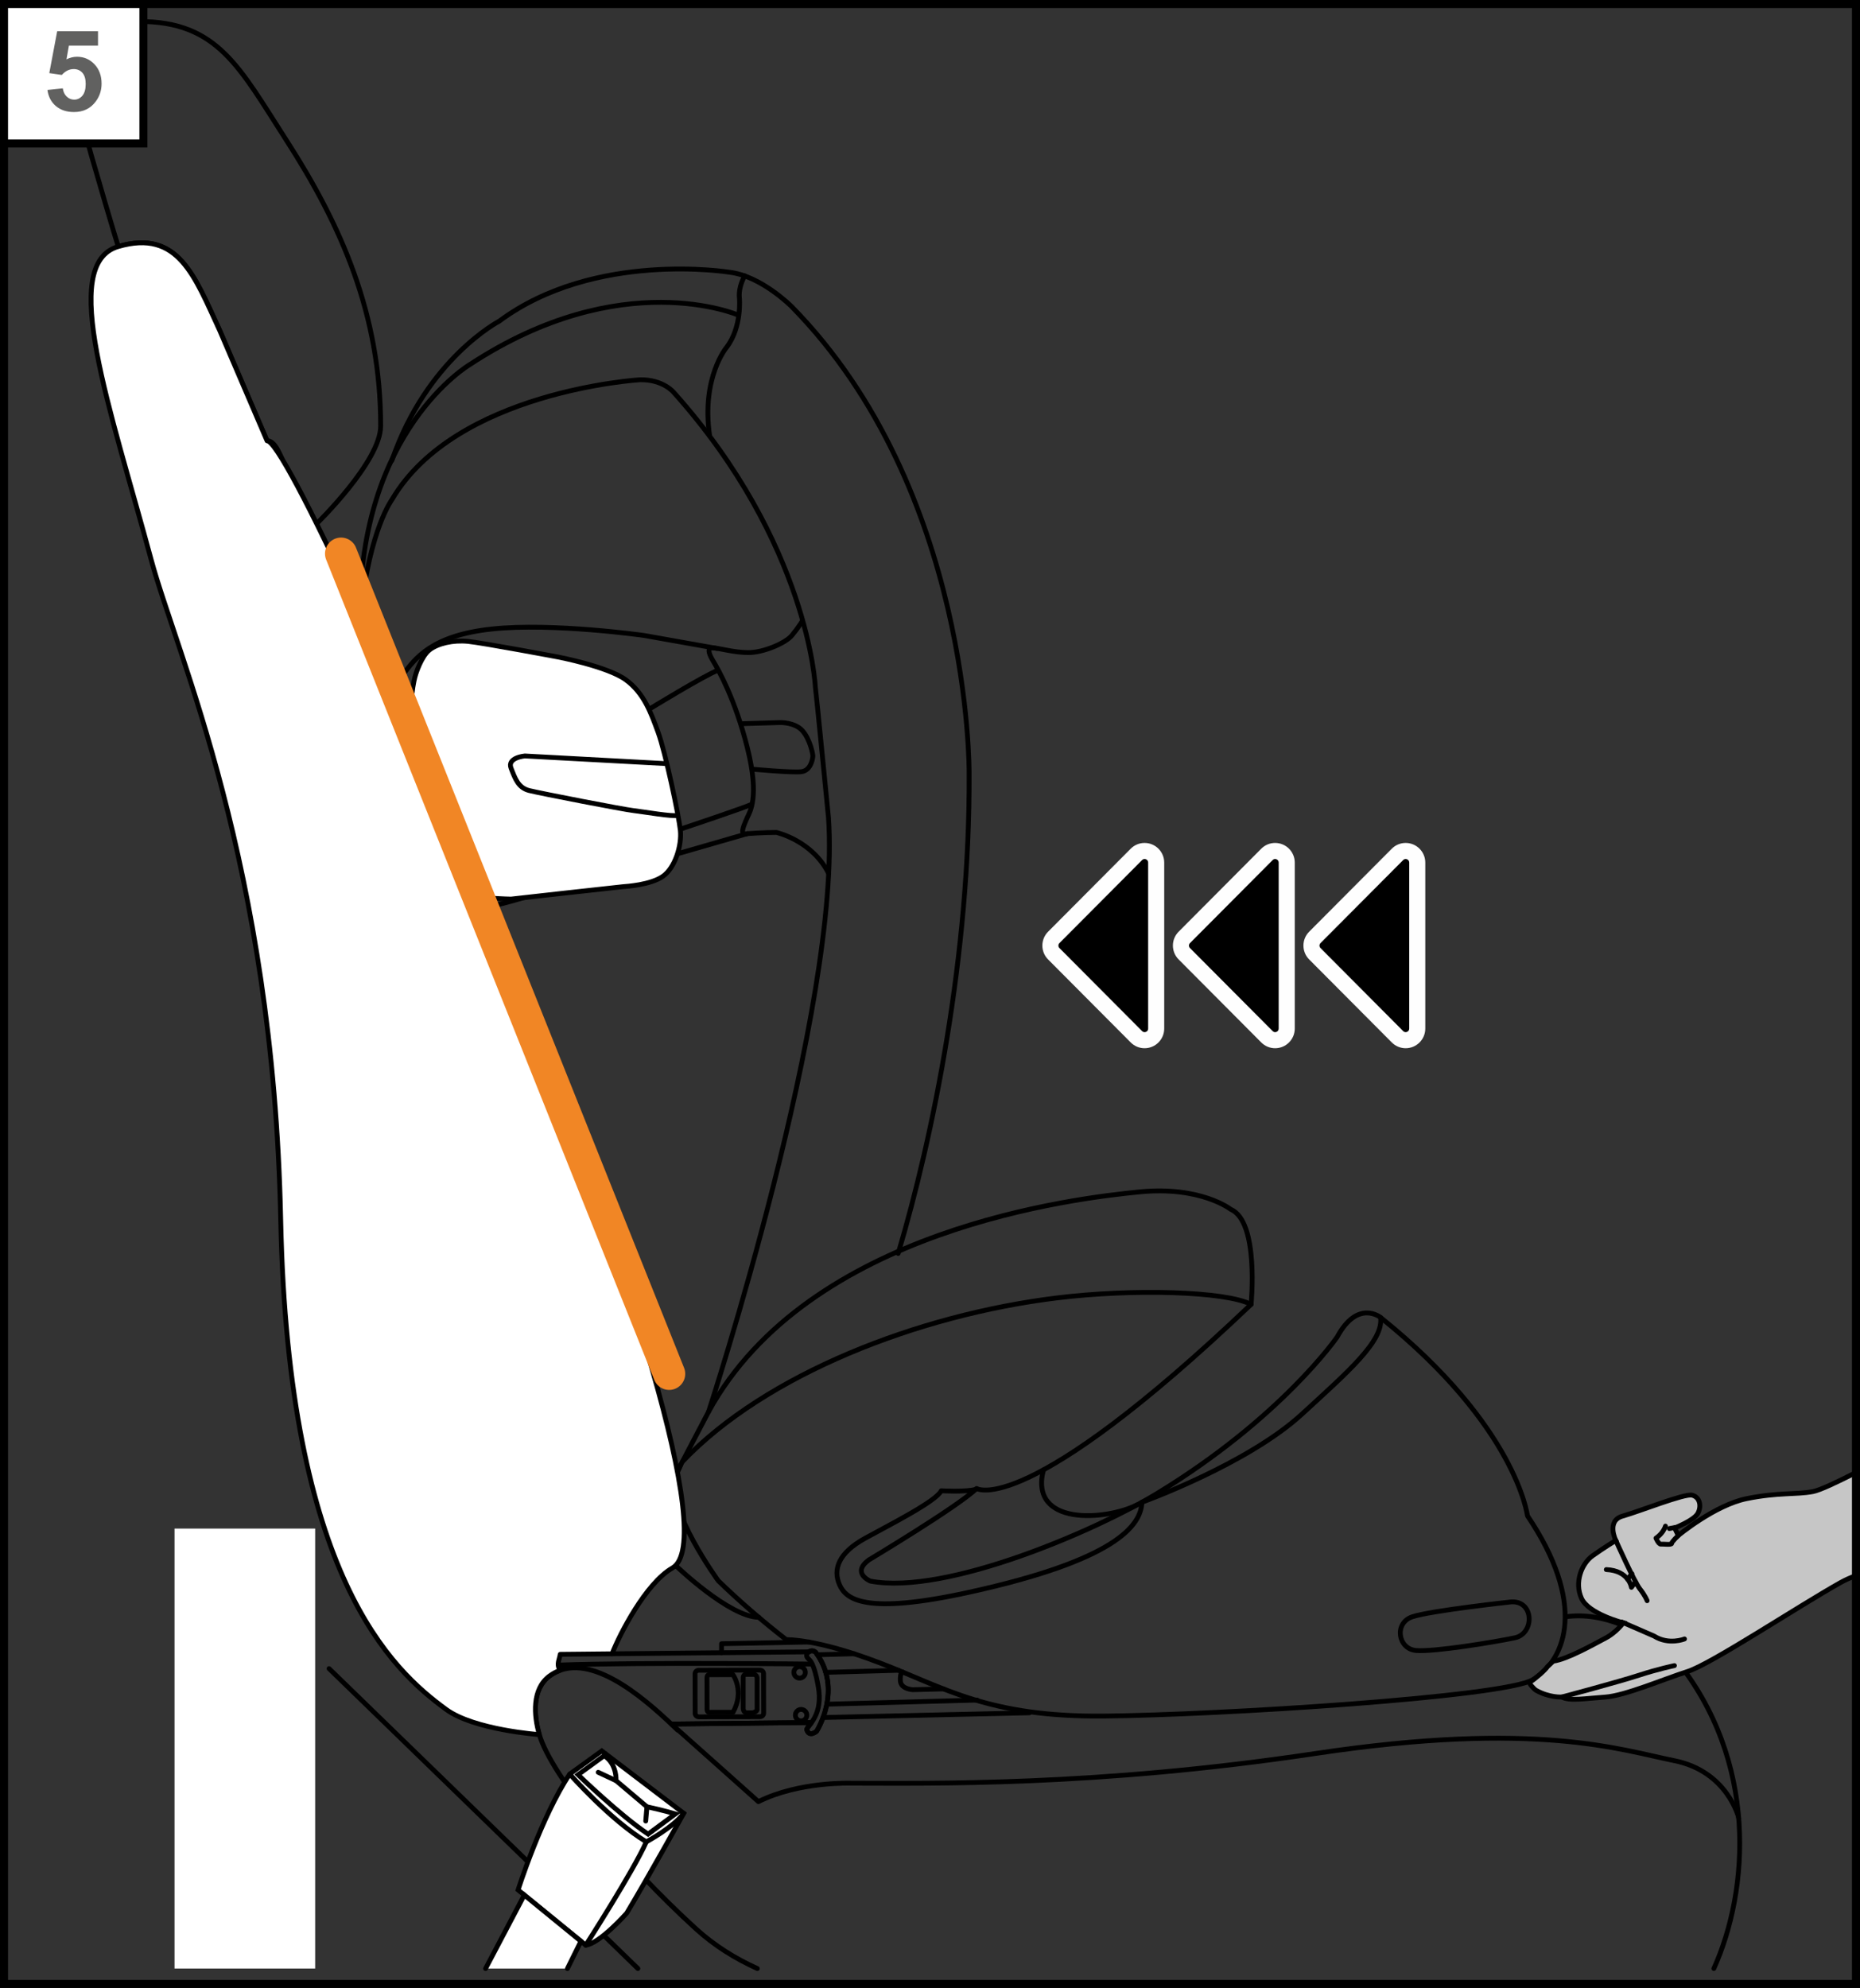 <?xml version="1.0" encoding="UTF-8"?>
<!DOCTYPE svg PUBLIC "-//W3C//DTD SVG 1.1//EN" "http://www.w3.org/Graphics/SVG/1.1/DTD/svg11.dtd">
<!-- Creator: CorelDRAW 2018 (64-Bit) -->
<svg xmlns="http://www.w3.org/2000/svg" xml:space="preserve" width="40.833mm" height="43.625mm" version="1.1" style="shape-rendering:geometricPrecision; text-rendering:geometricPrecision; image-rendering:optimizeQuality; fill-rule:evenodd; clip-rule:evenodd"
viewBox="0 0 3069.4 3279.26"
 xmlns:xlink="http://www.w3.org/1999/xlink">
 <rect x="0" y="0" width="3069.4" height="3279.26" fill="#333333" stroke="none"/>
 <defs>
  <style type="text/css">
   <![CDATA[
    .str1 {stroke:black;stroke-width:7.95;stroke-miterlimit:10}
    .str5 {stroke:black;stroke-width:13.26;stroke-miterlimit:4}
    .str2 {stroke:black;stroke-width:7.95;stroke-linecap:round;stroke-miterlimit:10}
    .str3 {stroke:black;stroke-width:7.95;stroke-linecap:round;stroke-miterlimit:4}
    .str0 {stroke:black;stroke-width:7.95;stroke-linecap:round;stroke-linejoin:round;stroke-miterlimit:4}
    .str4 {stroke:#F18625;stroke-width:53.04;stroke-linecap:round;stroke-linejoin:round;stroke-miterlimit:10}
    .fil0 {fill:none;fill-rule:nonzero}
    .fil3 {fill:black;fill-rule:nonzero}
    .fil5 {fill:#616160;fill-rule:nonzero}
    .fil2 {fill:#C6C6C6;fill-rule:nonzero}
    .fil4 {fill:#FEFEFE;fill-rule:nonzero}
    .fil1 {fill:white;fill-rule:nonzero}
   ]]>
  </style>
 </defs>
 <g id="Слой_x0020_1">
  <path class="fil0 str0" d="M1482.17 2067.65c57.39,-192.7 118.83,-492.78 117.08,-792.84 0,0 3.77,-467.8 -292.95,-769.15 0,0 -50.01,-50.49 -102.76,-56.64 0,0 -222.27,-36.19 -379.66,80.72 0,0 -119.76,62.28 -177.22,229.9"/>
  <path class="fil0 str0" d="M1122.96 2417.06l46.3 -88.3c0,0 219.7,-669.36 197.88,-980.29 0,0 -20.58,-209.18 -21.67,-215.64 0,0 -11.08,-236.59 -233.38,-485.23 0,0 -17.34,-21.82 -55.9,-21.18 0,0 -304.13,18.3 -409.52,197.9 0,0 -144.89,196.39 28.74,871.77 0,0 126.95,414.35 342.48,687.34 38.31,47.92 57.49,62.29 57.49,62.29 0,0 25.72,21.72 47.57,-28.67z"/>
  <path class="fil0 str0" d="M1229.05 455.03c0,0 -10.87,17.32 -8.85,36.67 0,0 4.43,47.52 -20.97,80.96 0,0 -42.27,49.96 -28.19,146.22"/>
  <path class="fil0 str0" d="M1218.59 519.88c0,0 -191.99,-83.66 -443.35,81.52 0,0 -183.66,107.98 -181.25,416.91"/>
  <path class="fil0 str0" d="M1123.41 2416.29l-9.13 20.45c-15,52.77 70.99,170.78 70.99,170.78 32.83,31.85 70.54,64.81 112.23,97.22 0,0 47.94,-2.34 154.46,38.34 106.52,40.68 178.15,89.55 369.9,87.69 191.73,-1.83 659.9,-31.45 707.39,-59.87 57.02,-34.13 87.96,-127.64 -8.64,-270.51 0,0 -17.93,-146.99 -242.45,-327.21 0,0 -37.63,-30.5 -71.58,32.3 0,0 -91.77,133.2 -297.11,258.05 -97.72,59.43 -347.49,168.57 -473.19,144.6 0,0 -31.53,-13 -2.86,-34.71 0,0 147.92,-88.44 178.15,-118.08 0,0 79.55,51.79 452.98,-303.66 0,0 13.69,-136.64 -33.57,-156.79 0,0 -49.35,-38.85 -150.83,-28.77 -101.51,10.05 -545.47,60.49 -710.89,362.68"/>
  <path class="fil0 str0" d="M2493.86 2642.44c38.03,-2.28 38.64,52.38 5.97,59.24 -32.7,6.87 -133.02,23.48 -163.03,20.93 -30.02,-2.55 -36.62,-45.53 -6.16,-55.63 30.44,-10.13 163.22,-24.54 163.22,-24.54z"/>
  <path class="fil0 str0" d="M1126.55 2410.68c137.26,-143.7 388.31,-241.58 617.82,-269.71 124.55,-15.25 277.61,-11.16 320.17,10.71"/>
  <path class="fil0 str0" d="M2278.17 2173.16c5.81,38.72 -54.92,90.8 -129.62,159.46 -90.1,82.84 -264.22,145.44 -264.22,145.44 -1.25,39.04 -44.66,95.71 -284.81,148.4 -171.33,37.6 -203.55,12.15 -214.24,-12.6 -10.68,-24.74 -2.2,-51.76 41.95,-76.18 38.82,-21.48 117.47,-60.83 125.94,-78.52 0,0 41,2.28 56.88,-2.36"/>
  <path class="fil0 str0" d="M1876.29 2482.44c-50.33,25.51 -178.78,35.96 -154.33,-57.86"/>
  <path class="fil0 str0" d="M1324.44 1023.71c0,0 -7.21,11.99 -17.71,24.56 -10.61,12.67 -46.86,28.22 -71.55,28.22 -24.72,0 -49.41,-7.8 -59.64,-7.8 -10.22,0 -4.22,12.6 1.69,22.39 7.67,12.65 35.77,61.29 56.22,142.99 20.45,81.7 3.42,106.02 0,113.81 -3.39,7.76 -9.36,20.42 -7.66,25.27 1.72,4.88 7.66,1.96 7.66,1.96 0,0 27.26,-1.96 47.71,-1.96 0,0 59.14,13.1 86.39,67.89"/>
  <path class="fil0 str0" d="M1233.47 1375.09c0,0 -396.95,114.78 -409.73,116.71 -12.78,1.96 -102.46,13.34 -146.03,-21.42 -35.25,-28.17 -58.58,-99.39 -57.05,-163.06 2.07,-84.85 12.97,-153.08 44.64,-194.85 19.54,-25.8 46,-64.19 146.51,-74.91 100.52,-10.68 251.28,10.72 251.28,10.72l120.13 21.4"/>
  <path class="fil1" d="M686.16 1111.98c0,0 8.94,-29.2 22.57,-39.88 13.64,-10.71 38.77,-16.54 63.49,-14.11 24.69,2.44 148.63,25.78 148.63,25.78 0,0 81.33,15.57 111.59,37.44 30.23,21.9 41.74,54.47 53.67,87.06 11.94,32.59 34.07,137.15 36.62,161.47 2.57,24.32 -8.51,61.79 -28.96,75.89 -20.45,14.09 -59.62,16.52 -66.03,17.03 -6.37,0.48 -184.41,20.42 -184.41,20.42 0,0 -61.76,-1.46 -75.39,-6.82 -13.63,-5.36 -37.04,-20.93 -56.64,-73.94 -19.6,-53.01 -32.38,-140.54 -33.65,-201.82 -1.3,-61.29 8.51,-88.52 8.51,-88.52z"/>
  <path class="fil0 str0" d="M686.16 1111.98c0,0 8.94,-29.2 22.57,-39.88 13.64,-10.71 38.77,-16.54 63.49,-14.11 24.69,2.44 148.63,25.78 148.63,25.78 0,0 81.33,15.57 111.59,37.44 30.23,21.9 41.74,54.47 53.67,87.06 11.94,32.59 34.07,137.15 36.62,161.47 2.57,24.32 -8.51,61.79 -28.96,75.89 -20.45,14.09 -59.62,16.52 -66.03,17.03 -6.37,0.48 -184.41,20.42 -184.41,20.42 0,0 -61.76,-1.46 -75.39,-6.82 -13.63,-5.36 -37.04,-20.93 -56.64,-73.94 -19.6,-53.01 -32.38,-140.54 -33.65,-201.82 -1.3,-61.29 8.51,-88.52 8.51,-88.52z"/>
  <path class="fil0 str1" d="M1070.76 1170.17c0,0 92.01,-56.41 114.72,-64.84"/>
  <path class="fil0 str1" d="M1122.17 1367.97c0,0 110.74,-36.97 118.69,-41.5"/>
  <path class="fil0 str1" d="M1100.01 1259.67l-233.96 -12.65c0,0 -29.54,2.6 -22.73,20.1 6.82,17.51 11.94,32.44 30.1,36.97 18.19,4.53 155.05,31.13 172.08,33.07 17.05,1.96 64.76,10.37 72.71,7.8"/>
  <path class="fil0 str1" d="M1221.83 1193.84l65.61 -1.94c0,0 24.42,-0.66 36.89,13.61 12.49,14.29 17.05,38.27 17.05,41.5 0,3.26 -2.83,24 -18.75,25.96 -15.88,1.93 -81.49,-4.22 -81.49,-4.22"/>
  <path class="fil0 str0" d="M195.23 406.64c99.18,-28.88 125.74,48.92 167.46,138.76l77.99 181.68c26.12,-0.63 34.47,87.72 81.84,136.78 0,0 105.59,-102.41 105.64,-161.01 0.16,-183.48 -64.99,-330.89 -155.42,-471.28 -77.69,-120.6 -113.36,-196.31 -243.28,-196.15 -86.77,0.11 -118.98,81.52 -79.24,219.09 39.75,137.54 45,152.13 45,152.13"/>
  <path class="fil0 str0" d="M2584.83 2666.8c61.12,-8.04 124.55,21.9 179.37,68.97 138.18,169.11 122.05,383 64.03,511.46m-1578.46 0c-36.58,-16.48 -71.08,-37.96 -101.17,-65.37 -119.17,-108.59 -238.56,-252.34 -258.58,-320.5 -9.31,-31.58 -12.33,-75.23 16.73,-96.65 61.68,-45.43 153.14,33.86 202.57,80.69l-1.41 -1.49 230.12 -2.5 0.71 0.56c-4.43,6.07 -8.06,9.52 -7.29,11.78 4.27,12.33 16.1,2.07 16.1,2.07 0,0 5.56,-8.73 10.71,-22.67"/>
  <path class="fil0 str0" d="M1109.32 2845.4c3.23,3.07 6.28,5.99 9.15,8.75l-2.76 -3.29c16.42,14.42 135.8,121.06 135.8,121.06 67.62,-33.81 153.83,-30.42 153.83,-30.42 131.88,0 400.72,5.65 765.78,-49.03 365.07,-54.68 503.21,-5.86 591.65,11.83 88.46,17.69 106.52,94.67 106.52,94.67"/>
  <path class="fil0 str0" d="M1334.83 2708.65l-144.1 2.76 0 14.85 144.73 -1.43 0.77 -0.93c3.13,-1.27 7.05,-1.03 9.86,1.78 29.44,39.35 21.51,82.1 12.17,107.48l340.55 -7.8"/>
  <line class="fil0 str0" x1="1612.54" y1="2804.4" x2="1364.36" y2= "2811.17" />
  <line class="fil0 str0" x1="1409.69" y1="2727.99" x2="1348.91" y2= "2729.64" />
  <line class="fil0 str0" x1="1482.85" y1="2755.25" x2="1362.7" y2= "2758.69" />
  <path class="fil0 str0" d="M1557.15 2785.95l-50.75 1.33c0,0 -20.18,-0.85 -20.66,-15.12 -0.18,-5.43 -0.02,-11.46 3.38,-14.32"/>
  <path class="fil0 str0" d="M1346.09 2725.68c45.67,61.01 1.46,130.15 1.46,130.15 0,0 -11.82,10.24 -16.07,-2.07 -1.98,-5.78 24.9,-19.3 19.92,-64.33 0,0 -5.68,-43.49 -16.5,-52.3 -10.82,-8.78 3.98,-18.75 11.19,-11.46z"/>
  <path class="fil0 str0" d="M1310.07 2758.99c0.16,5.22 4.51,9.34 9.76,9.18 5.2,-0.17 9.31,-4.54 9.15,-9.73 -0.13,-5.22 -4.5,-9.34 -9.73,-9.18 -5.22,0.16 -9.34,4.51 -9.18,9.73z"/>
  <path class="fil0 str0" d="M1312.54 2829.55c0.16,5.22 4.51,9.34 9.73,9.18 5.22,-0.17 9.34,-4.51 9.18,-9.73 -0.14,-5.22 -4.51,-9.34 -9.73,-9.18 -5.22,0.16 -9.34,4.51 -9.18,9.73z"/>
  <path class="fil0 str0" d="M1147.13 2826.3c0,3.18 2.76,5.75 6.13,5.75l100.82 -0.23c3.4,0 6.16,-2.6 6.13,-5.78l-0.14 -65.31c-0.02,-3.19 -2.78,-5.76 -6.15,-5.76l-100.82 0.24c-3.39,0 -6.13,2.6 -6.13,5.78l0.17 65.31z"/>
  <path class="fil0 str0" d="M1209.69 2824.51l-39.85 0.08c-1.7,0 -3.07,-2.09 -3.07,-4.64l-0.14 -52.72c0,-2.55 1.38,-4.65 3.07,-4.65l39.83 -0.11c0,0 19.54,27 0.16,62.03z"/>
  <path class="fil0 str0" d="M1249.33 2768.15c0,0 0,-6.15 -6.23,-6.15l-11.46 0c0,0 -4.16,-0.9 -5.22,4.4l0 51.93c0,0 0,6.15 5.22,7.03l10.4 0c0,0 8.35,-1.75 7.29,-6.16l0 -51.05z"/>
  <path class="fil0 str0" d="M1339.88 2745c0,0 -280,-3.28 -417.42,1.62"/>
  <line class="fil0 str0" x1="1338.04" y1="2841.42" x2="1107.91" y2= "2843.91" />
  <path class="fil2" d="M3062.77 2599.06c-9.13,3.33 -17.74,7.15 -25.56,11.53 -70.52,39.49 -213.47,134.29 -252.27,146.62 -38.79,12.34 -103.02,39.88 -135.66,42.21 -32.7,2.31 -59.72,6.98 -71.97,-0.08 0,0 -20.55,1.32 -42.35,-10.98 -3.21,-1.8 -12.79,-12.03 -10.43,-13.49 9.28,-5.65 25.65,-20.24 29.12,-25.65l9.57 -9.01c23.84,-3.16 68.63,-28.93 86.32,-38.1 17.66,-9.21 29.3,-25.17 29.3,-25.17 0,0 -57.38,-14.51 -69.1,-40.49 -11.7,-25.99 -0.21,-56.88 18.54,-70.25 18.78,-13.37 38.16,-25.17 38.16,-25.17 0,0 -16.25,-32.49 11.38,-40.18 27.63,-7.71 102.06,-37.63 114.61,-34.44 12.57,3.23 15.78,17.76 9.49,29.7 -6.26,11.93 -38.48,24.34 -38.48,24.34l6.1 12.44c0,0 60.44,-50.25 113.02,-60.83 52.61,-10.58 80.51,-6.28 109.15,-11.59 11.4,-2.12 40.35,-15.8 71.07,-31.51l0 170.1z"/>
  <path class="fil0 str2" d="M3062.77 2599.06c-9.13,3.33 -17.74,7.15 -25.56,11.53 -70.52,39.49 -213.47,134.29 -252.27,146.62 -38.79,12.34 -103.02,39.88 -135.66,42.21 -32.7,2.31 -59.72,6.98 -71.97,-0.08 0,0 -20.55,1.32 -42.35,-10.98 -3.21,-1.8 -12.79,-12.03 -10.43,-13.49 9.28,-5.65 25.65,-20.24 29.12,-25.65l9.57 -9.01c23.84,-3.16 68.63,-28.93 86.32,-38.1 17.66,-9.21 29.3,-25.17 29.3,-25.17 0,0 -57.38,-14.51 -69.1,-40.49 -11.7,-25.99 -0.21,-56.88 18.54,-70.25 18.78,-13.37 38.16,-25.17 38.16,-25.17 0,0 -16.25,-32.49 11.38,-40.18 27.63,-7.71 102.06,-37.63 114.61,-34.44 12.57,3.23 15.78,17.76 9.49,29.7 -6.26,11.93 -38.48,24.34 -38.48,24.34l6.1 12.44c0,0 60.44,-50.25 113.02,-60.83 52.61,-10.58 80.51,-6.28 109.15,-11.59 11.4,-2.12 40.35,-15.8 71.07,-31.51"/>
  <path class="fil0 str0" d="M2763.18 2747.54c0,0 -26.68,5.46 -58.76,15.94 -32.09,10.5 -127.13,35.86 -127.13,35.86"/>
  <path class="fil0 str0" d="M2769.52 2532.9c0,0 -10.87,10.37 -10.9,13.1 -0.02,2.76 -14.1,0.77 -17.87,1.17 -3.77,0.37 -8.04,-9.94 -8.04,-9.94 0,0 11.51,-7.1 15.64,-19.78"/>
  <line class="fil0 str0" x1="2764.86" y1="2519.6" x2="2754.71" y2= "2521.46" />
  <path class="fil0 str0" d="M2666.43 2541.05c0,0 30.6,68.37 39.64,79.84 9.07,11.46 12.04,19.6 12.04,19.6"/>
  <path class="fil0 str0" d="M2698.98 2609.39l-6.79 9.04c0,0 -4.04,-27.61 -41.43,-29.31"/>
  <line class="fil0 str0" x1="2692.97" y1="2595.85" x2="2685.84" y2= "2605.06" />
  <path class="fil0 str0" d="M2779.78 2703.57c0,0 -25.67,10.64 -50.44,-4.88l-53.33 -23.17"/>
  <path class="fil0 str0" d="M1252.38 2667.85c-48.79,0 -137.54,-85.57 -137.54,-85.57"/>
  <path class="fil1" d="M440.68 727.09c55.02,-1.38 819.54,1772.86 668.81,1859.47 -44.24,25.43 -87.51,110.47 -99.47,141.5l-85.6 0.85c-0.85,7.43 -6.31,16.18 -1.11,24.32l0.77 2.14c-5.96,2.18 -11.77,5.28 -17.31,9.34 -29.07,21.4 -26.05,65.07 -16.73,96.66 0,0 -107.42,-7.61 -153.8,-41.55 -88.52,-64.76 -260.67,-218.85 -273.01,-807.47 -12.36,-588.62 -171.63,-932.58 -213.74,-1088.96 -67.4,-250.36 -153.43,-487.85 -54.26,-516.73 99.18,-28.91 125.75,48.9 167.49,138.77l77.97 181.67z"/>
  <path class="fil0 str0" d="M440.68 727.09c55.02,-1.38 819.54,1772.86 668.81,1859.47 -44.24,25.43 -87.51,110.47 -99.47,141.5l-85.6 0.85c-0.85,7.43 -6.31,16.18 -1.11,24.32l0.77 2.14c-5.96,2.18 -11.77,5.28 -17.31,9.34 -29.07,21.4 -26.05,65.07 -16.73,96.66 0,0 -107.42,-7.61 -153.8,-41.55 -88.52,-64.76 -260.67,-218.85 -273.01,-807.47 -12.36,-588.62 -171.63,-932.58 -213.74,-1088.96 -67.4,-250.36 -153.43,-487.85 -54.26,-516.73 99.18,-28.91 125.75,48.9 167.49,138.77l77.97 181.67"/>
  <line class="fil0 str0" x1="1010.01" y1="2728.04" x2="1190.73" y2= "2726.27" />
  <line class="fil0 str0" x1="1052.63" y1="3247.23" x2="543.01" y2= "2752.47" />
  <path class="fil1" d="M966.62 3208.72l-111.69 -91.14c0,0 38.21,-120.53 85.23,-191.09l52.93 -38.19 135.22 102.86c0,0 -58.8,105.83 -94.06,164.63 0,0 -44.1,49.98 -67.62,52.93z"/>
  <path class="fil0 str3" d="M966.62 3208.72l-111.69 -91.14c0,0 38.21,-120.53 85.23,-191.09l52.93 -38.19 135.22 102.86c0,0 -58.8,105.83 -94.06,164.63 0,0 -44.1,49.98 -67.62,52.93z"/>
  <path class="fil0 str0" d="M940.15 2926.51c0,0 67.61,76.42 126.41,111.69 0,0 44.09,-23.5 61.73,-47.02"/>
  <path class="fil1" d="M997 2896.12l-43.12 31.38c0,0 68.6,66.61 115.62,97.98l45.08 -33.31c0,0 -19.6,-5.89 -47.02,-11.78l-50.96 -43.12c0,0 1.96,-27.41 -19.6,-41.15z"/>
  <path class="fil0 str3" d="M997 2896.12l-43.12 31.38c0,0 68.6,66.61 115.62,97.98l45.08 -33.31c0,0 -19.6,-5.89 -47.02,-11.78l-50.96 -43.12c0,0 1.96,-27.41 -19.6,-41.15z"/>
  <path class="fil0 str0" d="M966.62 3208.72c0,0 79.36,-123.46 99.94,-170.51"/>
  <line class="fil0 str0" x1="1016.58" y1="2937.28" x2="987.2" y2= "2923.55" />
  <polygon class="fil1" points="801.33,3247.23 865.2,3125.97 958.68,3202.23 936.39,3247.23 "/>
  <polyline class="fil0 str3" points="801.33,3247.23 865.2,3125.97 958.68,3202.23 936.39,3247.23 "/>
  <line class="fil0 str0" x1="1067.55" y1="2980.39" x2="1065.59" y2= "3003.91" />
  <polygon class="fil1" points="288.04,3247.23 288.04,2521.48 520.07,2521.48 520.07,3247.23 "/>
  <line class="fil0 str4" x1="562.83" y1="913.27" x2="1104.25" y2= "2266.24" />
  <path class="fil3" d="M2319.62 1715.84c-5.06,0 -9.86,-2.01 -13.49,-5.62l-136.36 -136.94c-7.43,-7.45 -7.43,-19.54 0.02,-26.99l136.33 -136.91c3.63,-3.63 8.43,-5.65 13.49,-5.65 10.55,0 19.15,8.59 19.15,19.12l0 273.88c0,10.55 -8.59,19.12 -19.15,19.12z"/>
  <path class="fil4" d="M2319.62 1390.48c-8.61,0 -16.76,3.37 -22.88,9.52l-136.38 136.94c-12.55,12.6 -12.55,33.1 0.02,45.7l136.36 136.94c6.13,6.15 14.27,9.55 22.88,9.55 17.88,0 32.41,-14.53 32.41,-32.38l0 -273.88c0,-17.88 -14.53,-32.38 -32.41,-32.38zm0 26.52c3,0 5.89,2.34 5.89,5.86l0 273.88c0,3.53 -2.89,5.86 -5.89,5.86 -1.43,0 -2.89,-0.56 -4.08,-1.75l-136.38 -136.94c-2.29,-2.28 -2.29,-5.97 0,-8.25l136.38 -136.94c1.2,-1.19 2.62,-1.72 4.08,-1.72z"/>
  <path class="fil3" d="M2104.22 1715.84c-5.07,0 -9.86,-2.01 -13.49,-5.62l-136.39 -136.94c-7.4,-7.45 -7.4,-19.54 0,-26.97l136.39 -136.94c3.63,-3.63 8.43,-5.65 13.49,-5.65 10.55,0 19.15,8.59 19.15,19.12l0 273.88c0,10.55 -8.59,19.12 -19.15,19.12z"/>
  <path class="fil4" d="M2104.22 1390.48c-8.64,0 -16.76,3.37 -22.88,9.52l-136.39 136.94c-12.54,12.6 -12.54,33.1 0.03,45.7l136.36 136.94c6.1,6.15 14.24,9.55 22.88,9.55 17.88,0 32.41,-14.53 32.41,-32.38l0 -273.88c0,-17.88 -14.53,-32.38 -32.41,-32.38zm0 26.52c3,0 5.89,2.34 5.89,5.86l0 273.88c0,3.53 -2.89,5.86 -5.89,5.86 -1.46,0 -2.89,-0.56 -4.08,-1.75l-136.38 -136.94c-2.29,-2.28 -2.29,-5.97 0,-8.25l136.38 -136.94c1.2,-1.19 2.62,-1.72 4.08,-1.72z"/>
  <path class="fil3" d="M1888.8 1715.84c-5.06,0 -9.86,-2.01 -13.47,-5.62l-136.38 -136.94c-3.61,-3.61 -5.57,-8.4 -5.57,-13.5 0,-5.09 1.96,-9.88 5.59,-13.49l136.33 -136.91c3.63,-3.63 8.43,-5.65 13.49,-5.65 10.55,0 19.15,8.59 19.15,19.12l0 273.88c0,10.55 -8.59,19.12 -19.15,19.12z"/>
  <path class="fil4" d="M1888.8 1390.48c-8.64,0 -16.76,3.37 -22.88,9.52l-136.38 136.94c-12.55,12.62 -12.55,33.1 0.02,45.7l136.36 136.94c6.13,6.15 14.24,9.55 22.88,9.55 17.88,0 32.41,-14.53 32.41,-32.38l0 -273.88c0,-17.88 -14.53,-32.38 -32.41,-32.38zm0 26.52c3,0 5.89,2.34 5.89,5.86l0 273.88c0,3.53 -2.89,5.86 -5.89,5.86 -1.43,0 -2.89,-0.56 -4.08,-1.75l-136.38 -136.94c-2.29,-2.28 -2.29,-5.97 0,-8.25l136.38 -136.94c1.2,-1.19 2.65,-1.72 4.08,-1.72z"/>
  <polygon class="fil0 str5" points="6.63,3272.63 3062.77,3272.63 3062.77,6.66 6.63,6.66 "/>
  <polygon class="fil1" points="236.68,236.68 6.63,236.68 6.63,6.63 236.68,6.63 "/>
  <polygon class="fil0 str5" points="236.68,236.68 6.63,236.68 6.63,6.63 236.68,6.63 "/>
  <path class="fil5" d="M78.29 148.38l25.36 -2.63c0.74,5.74 2.89,10.26 6.47,13.58 3.53,3.37 7.63,5.05 12.31,5.05 5.31,0 9.79,-2.16 13.47,-6.47 3.68,-4.31 5.52,-10.84 5.52,-19.52 0,-8.16 -1.84,-14.26 -5.47,-18.36 -3.63,-4.05 -8.42,-6.1 -14.26,-6.1 -7.31,0 -13.89,3.21 -19.68,9.68l-20.68 -3 13.05 -69.14 67.35 0 0 23.84 -48.04 0 -4 22.57c5.68,-2.84 11.47,-4.26 17.42,-4.26 11.31,0 20.89,4.1 28.73,12.31 7.84,8.26 11.79,18.94 11.79,32.04 0,10.89 -3.16,20.68 -9.52,29.26 -8.63,11.73 -20.63,17.57 -35.99,17.57 -12.26,0 -22.2,-3.31 -29.94,-9.89 -7.73,-6.58 -12.37,-15.42 -13.89,-26.52z"/>
 </g>
</svg>
